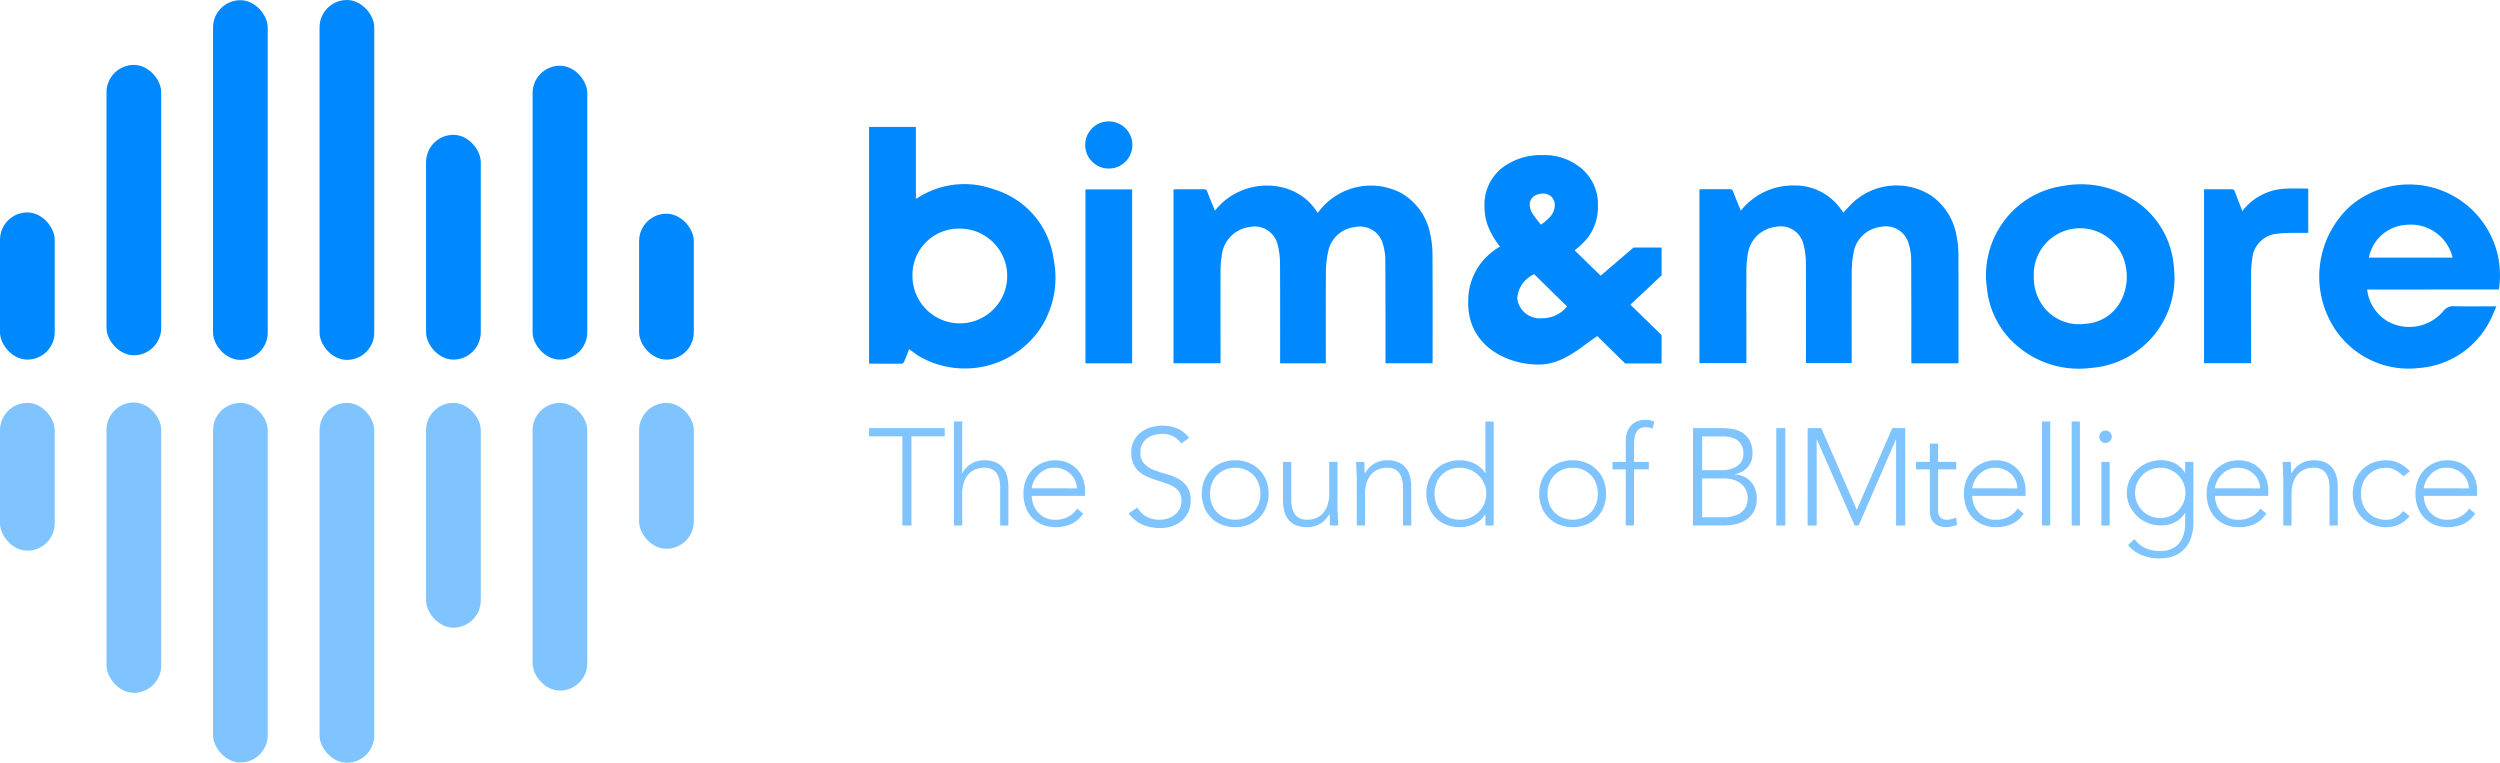 <svg id="logo" xmlns="http://www.w3.org/2000/svg" width="183.543" height="56" viewBox="0 0 183.543 56">
  <g id="Group_1077" data-name="Group 1077" transform="translate(63.803 30.824)">
    <path id="Path_919" data-name="Path 919" d="M153.151,1070.016h-2.445v-.606h5.556v.606h-2.445v6.546h-.666Z" transform="translate(-150.706 -1068.804)" fill="#0089ff" opacity="0.5"/>
    <path id="Path_920" data-name="Path 920" d="M159.352,1068.737h.606v3.788h.02a1.635,1.635,0,0,1,.606-.662,1.767,1.767,0,0,1,.99-.278,1.992,1.992,0,0,1,.889.172,1.431,1.431,0,0,1,.54.45,1.679,1.679,0,0,1,.273.641,3.653,3.653,0,0,1,.076.748v2.777h-.606v-2.747a2.946,2.946,0,0,0-.05-.551,1.459,1.459,0,0,0-.177-.48.931.931,0,0,0-.354-.339,1.215,1.215,0,0,0-.591-.125,1.71,1.71,0,0,0-.631.116,1.355,1.355,0,0,0-.515.353,1.7,1.7,0,0,0-.343.6,2.521,2.521,0,0,0-.127.843v2.333h-.606Z" transform="translate(-153.12 -1068.616)" fill="#0089ff" opacity="0.5"/>
    <path id="Path_921" data-name="Path 921" d="M170.814,1076.6a2.045,2.045,0,0,1-.874.767,2.776,2.776,0,0,1-1.146.232,2.489,2.489,0,0,1-.97-.182,2.178,2.178,0,0,1-.747-.51,2.232,2.232,0,0,1-.48-.778,2.842,2.842,0,0,1-.166-.995,2.663,2.663,0,0,1,.172-.969,2.326,2.326,0,0,1,.484-.774,2.263,2.263,0,0,1,1.677-.7,2.261,2.261,0,0,1,.944.187,2.073,2.073,0,0,1,.687.5,2.1,2.1,0,0,1,.42.7,2.359,2.359,0,0,1,.141.8v.424h-3.92a2.116,2.116,0,0,0,.076.49,1.73,1.73,0,0,0,.278.58,1.749,1.749,0,0,0,.541.485,1.676,1.676,0,0,0,.874.2,1.959,1.959,0,0,0,.9-.222,1.624,1.624,0,0,0,.667-.606Zm-.465-1.85a1.372,1.372,0,0,0-.126-.585,1.565,1.565,0,0,0-.344-.479,1.616,1.616,0,0,0-.515-.329,1.645,1.645,0,0,0-.631-.121,1.548,1.548,0,0,0-.823.2,1.793,1.793,0,0,0-.52.464,1.855,1.855,0,0,0-.273.51,1.377,1.377,0,0,0-.081.338Z" transform="translate(-155.096 -1069.719)" fill="#0089ff" opacity="0.5"/>
    <path id="Path_922" data-name="Path 922" d="M177.786,1075.167a1.71,1.71,0,0,0,.682.678,2.007,2.007,0,0,0,.954.222,1.9,1.9,0,0,0,.626-.1,1.6,1.6,0,0,0,.51-.283,1.329,1.329,0,0,0,.344-.439,1.3,1.3,0,0,0,.126-.581,1.116,1.116,0,0,0-.156-.616,1.267,1.267,0,0,0-.42-.4,3.126,3.126,0,0,0-.59-.267c-.219-.074-.445-.148-.677-.223a7.075,7.075,0,0,1-.677-.251,2.276,2.276,0,0,1-.591-.369,1.649,1.649,0,0,1-.42-.571,2.038,2.038,0,0,1-.156-.848,1.843,1.843,0,0,1,.187-.844,1.811,1.811,0,0,1,.505-.616,2.261,2.261,0,0,1,.732-.374,2.985,2.985,0,0,1,.869-.125,2.808,2.808,0,0,1,1.086.207,2.058,2.058,0,0,1,.864.692l-.576.414a1.7,1.7,0,0,0-.59-.531,1.722,1.722,0,0,0-.8-.177,2.163,2.163,0,0,0-.616.086,1.526,1.526,0,0,0-.51.252,1.234,1.234,0,0,0-.349.419,1.282,1.282,0,0,0-.131.6,1.148,1.148,0,0,0,.273.823,1.92,1.92,0,0,0,.681.455,7.205,7.205,0,0,0,.889.293,4.266,4.266,0,0,1,.889.339,1.918,1.918,0,0,1,.682.59,1.764,1.764,0,0,1,.272,1.046,1.939,1.939,0,0,1-.182.858,1.9,1.9,0,0,1-.49.632,2.116,2.116,0,0,1-.712.389,2.7,2.7,0,0,1-.838.13,3.38,3.38,0,0,1-1.3-.246,2.39,2.39,0,0,1-1.02-.834Z" transform="translate(-158.089 -1068.733)" fill="#0089ff" opacity="0.5"/>
    <path id="Path_923" data-name="Path 923" d="M184.6,1075.143a2.605,2.605,0,0,1,.182-.985,2.356,2.356,0,0,1,.505-.778,2.254,2.254,0,0,1,.778-.51,2.643,2.643,0,0,1,.99-.182,2.6,2.6,0,0,1,.985.182,2.287,2.287,0,0,1,1.288,1.288,2.759,2.759,0,0,1,0,1.969,2.288,2.288,0,0,1-1.288,1.288,2.6,2.6,0,0,1-.985.182,2.646,2.646,0,0,1-.99-.182,2.244,2.244,0,0,1-.778-.51,2.357,2.357,0,0,1-.505-.778A2.6,2.6,0,0,1,184.6,1075.143Zm.606,0a2.142,2.142,0,0,0,.127.742,1.721,1.721,0,0,0,.368.606,1.776,1.776,0,0,0,.586.409,2.021,2.021,0,0,0,1.535,0,1.792,1.792,0,0,0,.586-.409,1.731,1.731,0,0,0,.368-.606,2.247,2.247,0,0,0,0-1.485,1.742,1.742,0,0,0-.368-.606,1.8,1.8,0,0,0-.586-.409,2.024,2.024,0,0,0-1.535,0,1.781,1.781,0,0,0-.586.409,1.732,1.732,0,0,0-.368.606A2.142,2.142,0,0,0,185.211,1075.143Z" transform="translate(-160.171 -1069.719)" fill="#0089ff" opacity="0.5"/>
    <path id="Path_924" data-name="Path 924" d="M196.873,1076.21c0,.088,0,.195.01.319s.012.25.015.378.008.247.015.358.01.2.01.257h-.606c-.006-.175-.012-.343-.015-.505a1.575,1.575,0,0,0-.025-.312h-.03a1.643,1.643,0,0,1-.606.662,1.77,1.77,0,0,1-.99.277,2.019,2.019,0,0,1-.894-.172,1.411,1.411,0,0,1-.546-.449,1.642,1.642,0,0,1-.268-.642,3.922,3.922,0,0,1-.071-.747v-2.778h.606v2.747a2.954,2.954,0,0,0,.05.551,1.475,1.475,0,0,0,.177.479.932.932,0,0,0,.354.339,1.207,1.207,0,0,0,.591.126,1.722,1.722,0,0,0,.631-.117,1.352,1.352,0,0,0,.515-.354,1.714,1.714,0,0,0,.344-.6,2.556,2.556,0,0,0,.126-.843v-2.333h.606Z" transform="translate(-162.479 -1069.766)" fill="#0089ff" opacity="0.5"/>
    <path id="Path_925" data-name="Path 925" d="M200.365,1074.123c0-.087,0-.194-.01-.318s-.012-.252-.015-.379-.009-.248-.015-.359-.01-.2-.01-.257h.606c.006.175.012.343.015.505a1.62,1.62,0,0,0,.025.314h.03a1.633,1.633,0,0,1,.606-.662,1.767,1.767,0,0,1,.99-.278,1.989,1.989,0,0,1,.889.172,1.44,1.44,0,0,1,.541.45,1.687,1.687,0,0,1,.272.641,3.65,3.65,0,0,1,.076.747v2.777h-.606v-2.747a2.941,2.941,0,0,0-.05-.551,1.46,1.46,0,0,0-.177-.48.936.936,0,0,0-.353-.339,1.219,1.219,0,0,0-.591-.125,1.713,1.713,0,0,0-.631.116,1.361,1.361,0,0,0-.515.353,1.717,1.717,0,0,0-.343.6,2.54,2.54,0,0,0-.126.843v2.333h-.606Z" transform="translate(-164.557 -1069.719)" fill="#0089ff" opacity="0.5"/>
    <path id="Path_926" data-name="Path 926" d="M211.806,1075.556h-.02a1.583,1.583,0,0,1-.354.419,2.09,2.09,0,0,1-.46.293,2.306,2.306,0,0,1-.52.172,2.664,2.664,0,0,1-.536.055,2.634,2.634,0,0,1-.99-.182,2.245,2.245,0,0,1-.779-.51,2.353,2.353,0,0,1-.5-.778,2.759,2.759,0,0,1,0-1.969,2.352,2.352,0,0,1,.5-.778,2.257,2.257,0,0,1,.779-.51,2.722,2.722,0,0,1,1.525-.126,2.324,2.324,0,0,1,.52.172,2.149,2.149,0,0,1,.46.292,1.593,1.593,0,0,1,.354.42h.02v-3.788h.606v7.636h-.606Zm.061-1.516a1.843,1.843,0,0,0-.151-.742,1.9,1.9,0,0,0-.414-.606,1.987,1.987,0,0,0-.616-.409,1.927,1.927,0,0,0-.768-.151,1.883,1.883,0,0,0-.768.151,1.774,1.774,0,0,0-.586.409,1.739,1.739,0,0,0-.368.606,2.248,2.248,0,0,0,0,1.485,1.731,1.731,0,0,0,.368.606,1.777,1.777,0,0,0,.586.41,1.885,1.885,0,0,0,.768.151,1.929,1.929,0,0,0,.768-.151,1.99,1.99,0,0,0,.616-.41,1.89,1.89,0,0,0,.414-.606A1.844,1.844,0,0,0,211.866,1074.04Z" transform="translate(-166.552 -1068.616)" fill="#0089ff" opacity="0.5"/>
    <path id="Path_927" data-name="Path 927" d="M218.967,1075.143a2.6,2.6,0,0,1,.182-.985,2.356,2.356,0,0,1,.505-.778,2.254,2.254,0,0,1,.778-.51,2.637,2.637,0,0,1,.99-.182,2.6,2.6,0,0,1,.985.182,2.287,2.287,0,0,1,1.288,1.288,2.759,2.759,0,0,1,0,1.969,2.287,2.287,0,0,1-1.288,1.288,2.6,2.6,0,0,1-.985.182,2.639,2.639,0,0,1-.99-.182,2.244,2.244,0,0,1-.778-.51,2.357,2.357,0,0,1-.505-.778A2.6,2.6,0,0,1,218.967,1075.143Zm.606,0a2.159,2.159,0,0,0,.126.742,1.723,1.723,0,0,0,.369.606,1.777,1.777,0,0,0,.586.409,2.019,2.019,0,0,0,1.535,0,1.776,1.776,0,0,0,.586-.409,1.723,1.723,0,0,0,.369-.606,2.248,2.248,0,0,0,0-1.485,1.734,1.734,0,0,0-.369-.606,1.781,1.781,0,0,0-.586-.409,2.022,2.022,0,0,0-1.535,0,1.782,1.782,0,0,0-.586.409,1.734,1.734,0,0,0-.369.606A2.158,2.158,0,0,0,219.573,1075.143Z" transform="translate(-169.764 -1069.719)" fill="#0089ff" opacity="0.5"/>
    <path id="Path_928" data-name="Path 928" d="M227.406,1072.205h-.97v-.546h.97v-1.525a1.815,1.815,0,0,1,.136-.752,1.428,1.428,0,0,1,.338-.479,1.171,1.171,0,0,1,.45-.258,1.608,1.608,0,0,1,.469-.076,1.717,1.717,0,0,1,.7.121l-.122.525a1.235,1.235,0,0,0-.545-.1q-.818,0-.819,1.242v1.3H229.1v.546h-1.091v4.121h-.605Z" transform="translate(-171.85 -1068.569)" fill="#0089ff" opacity="0.5"/>
    <path id="Path_929" data-name="Path 929" d="M234.634,1069.41h2.061a5.267,5.267,0,0,1,.818.065,1.97,1.97,0,0,1,.742.273,1.583,1.583,0,0,1,.536.576,1.992,1.992,0,0,1,.207.975,1.472,1.472,0,0,1-.323.949,1.586,1.586,0,0,1-.959.535v.02a1.893,1.893,0,0,1,.646.167,1.615,1.615,0,0,1,.505.363,1.587,1.587,0,0,1,.328.541,1.949,1.949,0,0,1,.116.687,1.908,1.908,0,0,1-.237,1.005,1.818,1.818,0,0,1-.6.611,2.272,2.272,0,0,1-.778.3,4.121,4.121,0,0,1-.783.081h-2.283Zm.667,3.091h1.384a2.336,2.336,0,0,0,.838-.126,1.456,1.456,0,0,0,.505-.308.918.918,0,0,0,.242-.389,1.428,1.428,0,0,0-.066-1,1.057,1.057,0,0,0-.338-.394,1.4,1.4,0,0,0-.5-.207,2.9,2.9,0,0,0-.6-.06H235.3Zm0,3.455h1.525a2.611,2.611,0,0,0,.944-.142,1.439,1.439,0,0,0,.551-.353,1.1,1.1,0,0,0,.257-.45,1.617,1.617,0,0,0,.066-.43,1.414,1.414,0,0,0-.152-.676,1.338,1.338,0,0,0-.394-.46,1.632,1.632,0,0,0-.551-.257,2.469,2.469,0,0,0-.621-.081H235.3Z" transform="translate(-174.139 -1068.804)" fill="#0089ff" opacity="0.5"/>
    <path id="Path_930" data-name="Path 930" d="M243.112,1069.41h.667v7.151h-.667Z" transform="translate(-176.506 -1068.804)" fill="#0089ff" opacity="0.5"/>
    <path id="Path_931" data-name="Path 931" d="M246.308,1069.41h1l2.606,6,2.606-6h.95v7.151H252.8v-6.3h-.02l-2.727,6.3h-.293l-2.768-6.3h-.021v6.3h-.666Z" transform="translate(-177.398 -1068.804)" fill="#0089ff" opacity="0.5"/>
    <path id="Path_932" data-name="Path 932" d="M260.3,1072.882h-1.333v3.04a.654.654,0,0,0,.172.485.642.642,0,0,0,.475.172,1.4,1.4,0,0,0,.348-.045,2.247,2.247,0,0,0,.338-.116l.051.546a3.814,3.814,0,0,1-.394.11,1.784,1.784,0,0,1-.394.051,1.46,1.46,0,0,1-.555-.1.987.987,0,0,1-.374-.258,1.008,1.008,0,0,1-.207-.379,1.609,1.609,0,0,1-.066-.47v-3.04h-1.01v-.546h1.01v-1.344h.606v1.344H260.3Z" transform="translate(-180.481 -1069.246)" fill="#0089ff" opacity="0.5"/>
    <path id="Path_933" data-name="Path 933" d="M266.611,1076.6a2.043,2.043,0,0,1-.874.767,2.779,2.779,0,0,1-1.147.232,2.486,2.486,0,0,1-.97-.182,2.174,2.174,0,0,1-.747-.51,2.231,2.231,0,0,1-.48-.778,2.841,2.841,0,0,1-.167-.995,2.663,2.663,0,0,1,.172-.969,2.318,2.318,0,0,1,.485-.774,2.284,2.284,0,0,1,.737-.515,2.316,2.316,0,0,1,.939-.187,2.26,2.26,0,0,1,.944.187,2.066,2.066,0,0,1,.687.5,2.1,2.1,0,0,1,.42.7,2.36,2.36,0,0,1,.141.8v.424h-3.919a2.077,2.077,0,0,0,.076.49,1.716,1.716,0,0,0,.278.58,1.749,1.749,0,0,0,.541.485,1.678,1.678,0,0,0,.874.2,1.959,1.959,0,0,0,.9-.222,1.626,1.626,0,0,0,.666-.606Zm-.465-1.85a1.372,1.372,0,0,0-.126-.585,1.575,1.575,0,0,0-.343-.479,1.632,1.632,0,0,0-.515-.329,1.65,1.65,0,0,0-.631-.121,1.544,1.544,0,0,0-.823.2,1.8,1.8,0,0,0-.52.464,1.853,1.853,0,0,0-.272.51,1.341,1.341,0,0,0-.081.338Z" transform="translate(-181.842 -1069.719)" fill="#0089ff" opacity="0.5"/>
    <path id="Path_934" data-name="Path 934" d="M270.173,1068.737h.606v7.636h-.606Z" transform="translate(-184.061 -1068.616)" fill="#0089ff" opacity="0.5"/>
    <path id="Path_935" data-name="Path 935" d="M273.2,1068.737h.605v7.636H273.2Z" transform="translate(-184.906 -1068.616)" fill="#0089ff" opacity="0.5"/>
    <path id="Path_936" data-name="Path 936" d="M276.016,1070.116a.457.457,0,1,1,.454.455.448.448,0,0,1-.454-.455Zm.151,1.849h.606v4.666h-.606Z" transform="translate(-185.692 -1068.874)" fill="#0089ff" opacity="0.5"/>
    <path id="Path_937" data-name="Path 937" d="M283.707,1077.173a3.314,3.314,0,0,1-.252,1.4,2.207,2.207,0,0,1-.631.828,2.1,2.1,0,0,1-.813.394,3.534,3.534,0,0,1-.788.1,3.66,3.66,0,0,1-.692-.066,3.353,3.353,0,0,1-.642-.192,2.668,2.668,0,0,1-.551-.308,2.17,2.17,0,0,1-.429-.415l.474-.444a1.928,1.928,0,0,0,.809.667,2.543,2.543,0,0,0,1.03.212,2.209,2.209,0,0,0,.783-.121,1.552,1.552,0,0,0,.525-.318,1.516,1.516,0,0,0,.323-.434,2.264,2.264,0,0,0,.172-.475,2.573,2.573,0,0,0,.066-.449c.006-.142.01-.257.01-.344v-.647h-.02a1.865,1.865,0,0,1-.712.667,2.2,2.2,0,0,1-1.056.242,2.53,2.53,0,0,1-.969-.186,2.469,2.469,0,0,1-1.328-1.279,2.292,2.292,0,0,1,0-1.858,2.419,2.419,0,0,1,.536-.757,2.6,2.6,0,0,1,.793-.516,2.475,2.475,0,0,1,.969-.192,2.192,2.192,0,0,1,1.056.242,1.859,1.859,0,0,1,.712.668h.02v-.789h.605Zm-.585-2.09a1.8,1.8,0,0,0-.147-.722,1.837,1.837,0,0,0-.98-.98,1.857,1.857,0,0,0-1.445,0,1.844,1.844,0,0,0-.979.98,1.856,1.856,0,0,0,0,1.445,1.838,1.838,0,0,0,.979.979,1.85,1.85,0,0,0,1.445,0,1.832,1.832,0,0,0,.98-.979A1.79,1.79,0,0,0,283.122,1075.083Z" transform="translate(-186.475 -1069.719)" fill="#0089ff" opacity="0.5"/>
    <path id="Path_938" data-name="Path 938" d="M291.331,1076.6a2.045,2.045,0,0,1-.874.767,2.776,2.776,0,0,1-1.146.232,2.49,2.49,0,0,1-.97-.182,2.177,2.177,0,0,1-.747-.51,2.231,2.231,0,0,1-.48-.778,2.843,2.843,0,0,1-.167-.995,2.663,2.663,0,0,1,.172-.969,2.327,2.327,0,0,1,.484-.774,2.263,2.263,0,0,1,1.677-.7,2.26,2.26,0,0,1,.944.187,2.056,2.056,0,0,1,1.106,1.2,2.341,2.341,0,0,1,.141.8v.424h-3.919a2.08,2.08,0,0,0,.076.49,1.716,1.716,0,0,0,.278.58,1.749,1.749,0,0,0,.541.485,1.678,1.678,0,0,0,.874.2,1.959,1.959,0,0,0,.9-.222,1.624,1.624,0,0,0,.667-.606Zm-.465-1.85a1.372,1.372,0,0,0-.126-.585,1.565,1.565,0,0,0-.344-.479,1.621,1.621,0,0,0-.515-.329,1.65,1.65,0,0,0-.631-.121,1.549,1.549,0,0,0-.824.2,1.792,1.792,0,0,0-.52.464,1.874,1.874,0,0,0-.273.51,1.364,1.364,0,0,0-.08.338Z" transform="translate(-188.744 -1069.719)" fill="#0089ff" opacity="0.5"/>
    <path id="Path_939" data-name="Path 939" d="M294.733,1074.123c0-.087,0-.194-.01-.318s-.012-.252-.015-.379-.009-.248-.014-.359-.01-.2-.01-.257h.605c.007.175.012.343.015.505a1.474,1.474,0,0,0,.026.314h.03a1.628,1.628,0,0,1,.606-.662,1.767,1.767,0,0,1,.99-.278,1.993,1.993,0,0,1,.89.172,1.431,1.431,0,0,1,.54.45,1.7,1.7,0,0,1,.273.641,3.652,3.652,0,0,1,.076.747v2.777h-.607v-2.747a3,3,0,0,0-.05-.551,1.459,1.459,0,0,0-.177-.48.936.936,0,0,0-.353-.339,1.224,1.224,0,0,0-.592-.125,1.716,1.716,0,0,0-.631.116,1.355,1.355,0,0,0-.514.353,1.7,1.7,0,0,0-.344.6,2.539,2.539,0,0,0-.127.843v2.333h-.606Z" transform="translate(-190.904 -1069.719)" fill="#0089ff" opacity="0.5"/>
    <path id="Path_940" data-name="Path 940" d="M306,1076.789a2.177,2.177,0,0,1-.777.611,2.239,2.239,0,0,1-.94.2,2.646,2.646,0,0,1-.99-.182,2.234,2.234,0,0,1-.777-.51,2.347,2.347,0,0,1-.506-.778,2.769,2.769,0,0,1,0-1.969,2.346,2.346,0,0,1,.506-.778,2.244,2.244,0,0,1,.777-.51,2.644,2.644,0,0,1,.99-.182,2.158,2.158,0,0,1,.954.212,2.5,2.5,0,0,1,.783.6l-.485.364a2.074,2.074,0,0,0-.576-.46,1.412,1.412,0,0,0-.676-.167,1.89,1.89,0,0,0-.768.151,1.785,1.785,0,0,0-.585.409,1.734,1.734,0,0,0-.369.606,2.248,2.248,0,0,0,0,1.485,1.723,1.723,0,0,0,.369.606,1.78,1.78,0,0,0,.585.409,1.888,1.888,0,0,0,.768.151,1.416,1.416,0,0,0,.7-.177,1.822,1.822,0,0,0,.551-.469Z" transform="translate(-192.9 -1069.719)" fill="#0089ff" opacity="0.5"/>
    <path id="Path_941" data-name="Path 941" d="M312.6,1076.6a2.049,2.049,0,0,1-.874.767,2.773,2.773,0,0,1-1.146.232,2.483,2.483,0,0,1-.969-.182,2.167,2.167,0,0,1-.747-.51,2.231,2.231,0,0,1-.48-.778,2.825,2.825,0,0,1-.167-.995,2.649,2.649,0,0,1,.172-.969,2.327,2.327,0,0,1,.484-.774,2.287,2.287,0,0,1,.738-.515,2.312,2.312,0,0,1,.939-.187,2.262,2.262,0,0,1,.945.187,2.072,2.072,0,0,1,.687.5,2.1,2.1,0,0,1,.42.7,2.357,2.357,0,0,1,.141.8v.424h-3.919a2.076,2.076,0,0,0,.076.49,1.741,1.741,0,0,0,.277.58,1.765,1.765,0,0,0,.541.485,1.681,1.681,0,0,0,.874.2,1.954,1.954,0,0,0,.9-.222,1.624,1.624,0,0,0,.667-.606Zm-.464-1.85a1.373,1.373,0,0,0-.127-.585,1.566,1.566,0,0,0-.344-.479,1.617,1.617,0,0,0-.515-.329,1.645,1.645,0,0,0-.631-.121,1.542,1.542,0,0,0-.822.2,1.79,1.79,0,0,0-.521.464,1.871,1.871,0,0,0-.272.51,1.341,1.341,0,0,0-.081.338Z" transform="translate(-194.684 -1069.719)" fill="#0089ff" opacity="0.5"/>
  </g>
  <g id="Group_1082" data-name="Group 1082" transform="translate(63.803 8.91)">
    <g id="Group_1078" data-name="Group 1078" transform="translate(60.963 4.629)">
      <path id="Path_942" data-name="Path 942" d="M254.3,1057.752h-3.458v-.27c0-2.456,0-4.913-.013-7.37a4.03,4.03,0,0,0-.164-1.074,1.734,1.734,0,0,0-2.074-1.3,2.287,2.287,0,0,0-2.006,2.006,6.315,6.315,0,0,0-.117,1.228c-.011,2.167-.005,4.335-.005,6.5v.264h-3.356v-.226c0-2.367.009-4.734-.007-7.1a5.531,5.531,0,0,0-.171-1.364,1.716,1.716,0,0,0-2.061-1.309,2.34,2.34,0,0,0-2.048,2.113,7.035,7.035,0,0,0-.088,1.108c-.008,2.175,0,4.349,0,6.523v.259h-3.446v-12.758c.059,0,.119-.012.179-.013.681,0,1.362,0,2.043,0a.229.229,0,0,1,.251.179c.178.46.368.916.564,1.4a4.867,4.867,0,0,1,3.837-1.852,4.129,4.129,0,0,1,3.681,2c.247-.26.474-.528.73-.763a4.716,4.716,0,0,1,5.744-.484,4.551,4.551,0,0,1,1.855,2.988,6.8,6.8,0,0,1,.128,1.29c.012,2.615.006,5.229.006,7.844Z" transform="translate(-235.283 -1044.618)" fill="#0089ff"/>
      <path id="Path_943" data-name="Path 943" d="M301.939,1052.312a3.105,3.105,0,0,0,1.592,2.381,3.271,3.271,0,0,0,3.963-.757.925.925,0,0,1,.867-.4c.921.023,1.844.008,2.766.008h.3c-.171.384-.3.74-.479,1.068a6.366,6.366,0,0,1-5.173,3.458,6.5,6.5,0,0,1-6.672-3.693,7.019,7.019,0,0,1,1.6-8.2,6.678,6.678,0,0,1,10.865,3.8,6.968,6.968,0,0,1,.045,2.327Zm6.271-2.347a3.158,3.158,0,0,0-3.509-2.392,2.954,2.954,0,0,0-2.633,2.392Z" transform="translate(-252.914 -1044.593)" fill="#0089ff"/>
      <path id="Path_944" data-name="Path 944" d="M278.318,1051.359a6.643,6.643,0,0,1-6.161,6.708,6.96,6.96,0,0,1-5.315-1.556,6.358,6.358,0,0,1-2.3-4.332,6.647,6.647,0,0,1,1.431-5.119,6.5,6.5,0,0,1,4.114-2.35,7.146,7.146,0,0,1,5.17.968,6.379,6.379,0,0,1,3,4.819C278.291,1050.782,278.3,1051.071,278.318,1051.359Zm-10.33-.074a3.586,3.586,0,0,0,.8,2.4,3.3,3.3,0,0,0,2.978,1.137,3.12,3.12,0,0,0,2.619-1.692,3.791,3.791,0,0,0,.373-2.4,3.408,3.408,0,0,0-5.327-2.306A3.357,3.357,0,0,0,267.988,1051.285Z" transform="translate(-243.437 -1044.59)" fill="#0089ff"/>
      <path id="Path_945" data-name="Path 945" d="M286.683,1057.828V1045.06h.623c.461,0,.922.005,1.383,0a.225.225,0,0,1,.256.172c.169.464.354.922.559,1.449a2.021,2.021,0,0,1,.12-.184,4.189,4.189,0,0,1,3.068-1.48c.541-.031,1.085-.006,1.641-.006v3.253c-.356,0-.7-.007-1.053,0a10.139,10.139,0,0,0-1.214.058,2,2,0,0,0-1.843,1.842,7.641,7.641,0,0,0-.085,1.17c-.009,2.077,0,4.155,0,6.232v.264Z" transform="translate(-249.634 -1044.704)" fill="#0089ff"/>
    </g>
    <g id="Group_1080" data-name="Group 1080">
      <path id="Path_946" data-name="Path 946" d="M185.166,1057.748h-3.45v-12.763c.065,0,.13-.011.2-.011.675,0,1.349,0,2.023,0a.227.227,0,0,1,.256.172c.152.405.321.8.484,1.205.025.062.053.123.084.191,1.967-2.511,5.973-2.453,7.535.174.05-.063.1-.118.139-.175a4.793,4.793,0,0,1,5.924-1.328,4.394,4.394,0,0,1,2.2,3.043,6.814,6.814,0,0,1,.169,1.47c.017,2.622.008,5.243.008,7.865v.158H197.28v-.254c0-2.456,0-4.913-.013-7.369a4.028,4.028,0,0,0-.163-1.075,1.734,1.734,0,0,0-2.068-1.3,2.234,2.234,0,0,0-1.971,1.84,6.66,6.66,0,0,0-.159,1.409c-.016,2.167-.006,4.336-.006,6.5v.254h-3.356v-.244c0-2.36.009-4.72-.008-7.08a5.535,5.535,0,0,0-.169-1.365,1.733,1.733,0,0,0-2.076-1.318,2.358,2.358,0,0,0-2.035,2.127,6.539,6.539,0,0,0-.087,1.108c-.008,2.167,0,4.335,0,6.5Z" transform="translate(-159.364 -1039.988)" fill="#0089ff"/>
      <path id="Path_947" data-name="Path 947" d="M153.647,1055.049c-.126.324-.24.633-.37.934a.24.24,0,0,1-.167.133c-.784.007-1.568,0-2.353,0a.218.218,0,0,1-.051-.019v-17.361h3.44V1044a.7.7,0,0,0,.109-.042,6.314,6.314,0,0,1,5.64-.634,6.223,6.223,0,0,1,4.373,5.185,6.812,6.812,0,0,1-.914,4.916,6.7,6.7,0,0,1-9.011,2.121C154.112,1055.4,153.9,1055.226,153.647,1055.049Zm.247-5.348a3.477,3.477,0,1,0,3.47-3.5A3.4,3.4,0,0,0,153.893,1049.7Z" transform="translate(-150.706 -1038.326)" fill="#0089ff"/>
      <g id="Group_1079" data-name="Group 1079" transform="translate(15.868)">
        <path id="Path_948" data-name="Path 948" d="M176.175,1057.869h-3.43V1045.1h3.43Z" transform="translate(-172.727 -1040.104)" fill="#0089ff"/>
        <circle id="Ellipse_192" data-name="Ellipse 192" cx="1.733" cy="1.733" r="1.733" fill="#0089ff"/>
      </g>
    </g>
    <g id="Group_1081" data-name="Group 1081" transform="translate(43.984 2.476)">
      <path id="Path_949" data-name="Path 949" d="M225.928,1054.818l-2.289-2.234,2.289-2.149v-2.044l-2.059,0-2.378,2.035-.035.032-1.905-1.858-.007-.006a5.429,5.429,0,0,0,1.01-.984,3.751,3.751,0,0,0,.7-2.339,3.4,3.4,0,0,0-1.159-2.645,4.163,4.163,0,0,0-2.872-1.021,4.671,4.671,0,0,0-3.072.991,3.456,3.456,0,0,0-1.225,2.8,4.037,4.037,0,0,0,.384,1.718,6.237,6.237,0,0,0,.757,1.211,4.536,4.536,0,0,0-2.334,3.951c-.12,3.261,2.77,4.706,5.15,4.706,1.78,0,2.978-1.185,4.25-2.04l.065-.061,2.056,2.019h2.676Zm-9.321-10.224a1.045,1.045,0,0,1,.562-.161.86.86,0,0,1,.69.244.888.888,0,0,1,.23.6,1.346,1.346,0,0,1-.43.946,4.094,4.094,0,0,1-.584.488,9.567,9.567,0,0,1-.587-.763l0,0a1.225,1.225,0,0,1-.236-.658A.734.734,0,0,1,216.607,1044.594Zm2.326,8.187a2.335,2.335,0,0,1-1.8.8,1.665,1.665,0,0,1-1.8-1.445,2.066,2.066,0,0,1,1.087-1.71l.149-.082,2.424,2.379Z" transform="translate(-211.727 -1041.602)" fill="#0089ff"/>
    </g>
  </g>
  <g id="Group_1090" data-name="Group 1090">
    <g id="Group_1083" data-name="Group 1083" transform="translate(15.64 0.013)">
      <rect id="Rectangle_934" data-name="Rectangle 934" width="4.016" height="26.41" rx="2.008" fill="#0089ff"/>
      <rect id="Rectangle_935" data-name="Rectangle 935" width="4.016" height="26.4" rx="2.008" transform="translate(0 29.566)" fill="#0089ff" opacity="0.5"/>
    </g>
    <g id="Group_1084" data-name="Group 1084" transform="translate(23.461)">
      <rect id="Rectangle_936" data-name="Rectangle 936" width="4.016" height="26.423" rx="2.008" fill="#0089ff"/>
      <rect id="Rectangle_937" data-name="Rectangle 937" width="4.016" height="26.421" rx="2.008" transform="translate(0 29.579)" fill="#0089ff" opacity="0.5"/>
    </g>
    <g id="Group_1085" data-name="Group 1085" transform="translate(7.82 4.765)">
      <rect id="Rectangle_938" data-name="Rectangle 938" width="4.016" height="21.318" rx="2.008" fill="#0089ff"/>
      <rect id="Rectangle_939" data-name="Rectangle 939" width="4.016" height="21.318" rx="2.008" transform="translate(0 24.782)" fill="#0089ff" opacity="0.5"/>
    </g>
    <g id="Group_1086" data-name="Group 1086" transform="translate(0 15.595)">
      <rect id="Rectangle_940" data-name="Rectangle 940" width="4.016" height="10.805" rx="2.008" fill="#0089ff"/>
      <rect id="Rectangle_941" data-name="Rectangle 941" width="4.016" height="10.849" rx="2.008" transform="translate(0 13.983)" fill="#0089ff" opacity="0.5"/>
    </g>
    <g id="Group_1087" data-name="Group 1087" transform="translate(31.281 9.898)">
      <rect id="Rectangle_942" data-name="Rectangle 942" width="4.016" height="16.503" rx="2.008" fill="#0089ff"/>
      <rect id="Rectangle_943" data-name="Rectangle 943" width="4.016" height="16.503" rx="2.008" transform="translate(0 19.681)" fill="#0089ff" opacity="0.5"/>
    </g>
    <g id="Group_1088" data-name="Group 1088" transform="translate(39.101 4.824)">
      <rect id="Rectangle_944" data-name="Rectangle 944" width="4.016" height="21.577" rx="2.008" fill="#0089ff"/>
      <rect id="Rectangle_945" data-name="Rectangle 945" width="4.016" height="21.121" rx="2.008" transform="translate(0 24.755)" fill="#0089ff" opacity="0.5"/>
    </g>
    <g id="Group_1089" data-name="Group 1089" transform="translate(46.921 15.69)">
      <rect id="Rectangle_946" data-name="Rectangle 946" width="4.016" height="10.711" rx="2.008" fill="#0089ff"/>
      <rect id="Rectangle_947" data-name="Rectangle 947" width="4.016" height="10.711" rx="2.008" transform="translate(0 13.889)" fill="#0089ff" opacity="0.5"/>
    </g>
  </g>
</svg>
